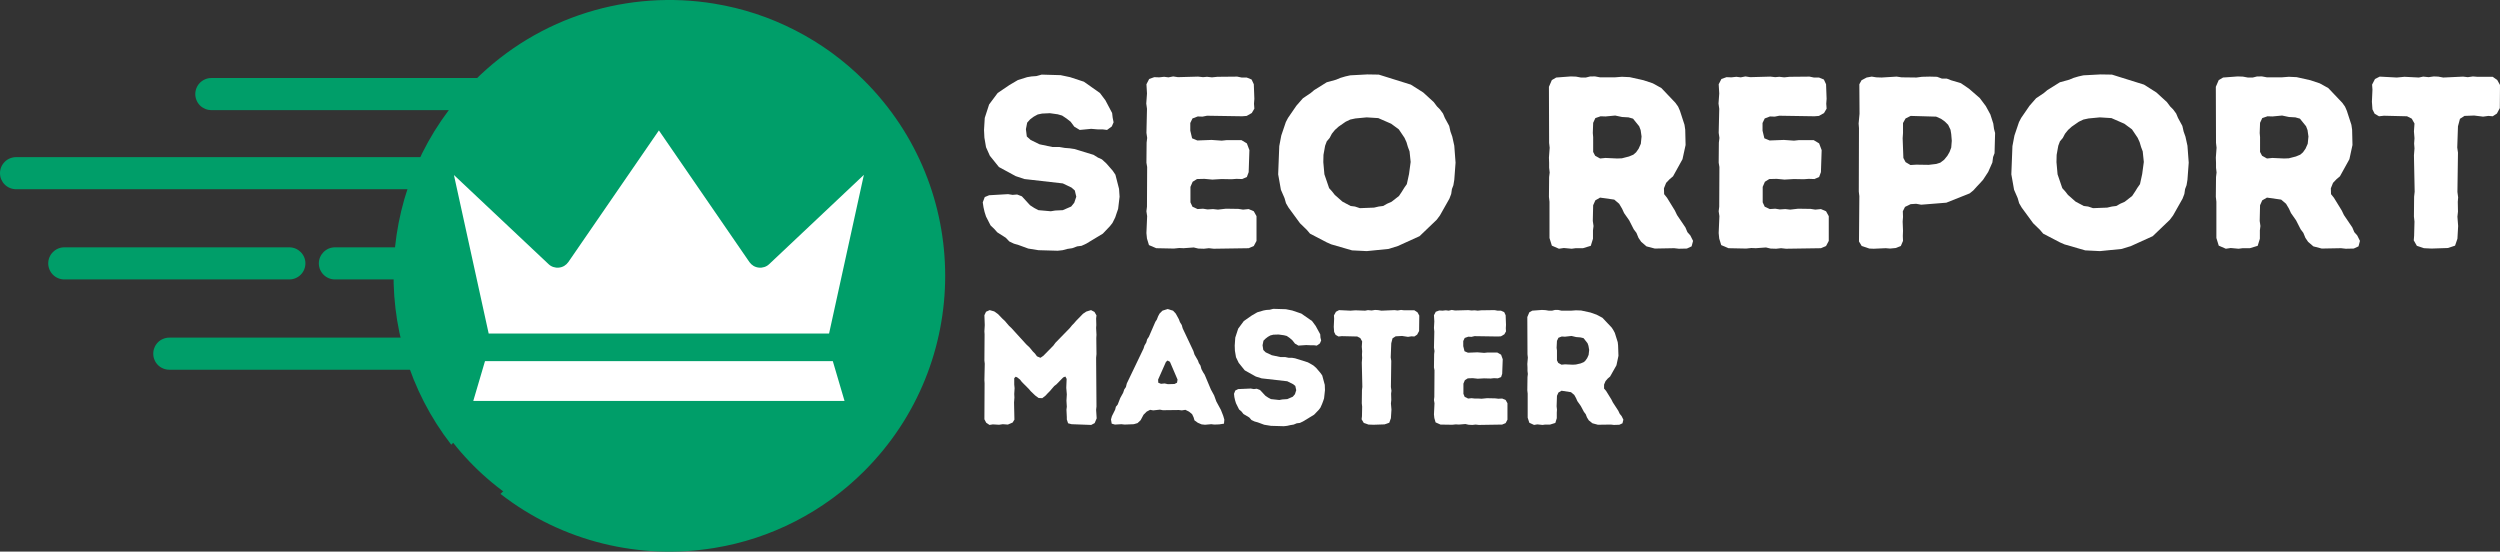 <?xml version="1.0" encoding="UTF-8" standalone="no"?>
<svg
   xmlns:dc="http://purl.org/dc/elements/1.1/"
   xmlns:cc="http://creativecommons.org/ns#"
   xmlns:rdf="http://www.w3.org/1999/02/22-rdf-syntax-ns#"
   xmlns:svg="http://www.w3.org/2000/svg"
   xmlns="http://www.w3.org/2000/svg"
   xmlns:sodipodi="http://sodipodi.sourceforge.net/DTD/sodipodi-0.dtd"
   xmlns:inkscape="http://www.inkscape.org/namespaces/inkscape"
   inkscape:version="1.0 (4035a4fb49, 2020-05-01)"
   sodipodi:docname="SEO REPORT MASTER LOGO DARK.svg"
   id="svg176"
   version="1.0"
   preserveAspectRatio="xMidYMid meet"
   height="63.159"
   viewBox="0 0 214.682 47.369"
   zoomAndPan="magnify"
   width="286.243">
  <rect x="0" y="0" width="214.682" height="47.369" fill="#333333" stroke="none"/>
  <sodipodi:namedview
     inkscape:current-layer="svg176"
     inkscape:window-maximized="1"
     inkscape:window-y="-8"
     inkscape:window-x="-8"
     inkscape:cy="41.433272"
     inkscape:cx="156.66146"
     inkscape:zoom="1.684"
     showgrid="false"
     id="namedview178"
     inkscape:window-height="1009"
     inkscape:window-width="1920"
     inkscape:pageshadow="2"
     inkscape:pageopacity="0"
     guidetolerance="10"
     gridtolerance="10"
     objecttolerance="10"
     borderopacity="1"
     bordercolor="#666666"
     pagecolor="#ffffff" />
  <defs
     id="defs16">
    <g
       id="g2" />
    <clipPath
       id="2c2320bd99">
      <path
         id="path4"
         clip-rule="nonzero"
         d="m 104.094,158.012 h 45.016 v 45.016 h -45.016 z m 0,0" />
    </clipPath>
    <clipPath
       id="0814b65849">
      <path
         id="path7"
         clip-rule="nonzero"
         d="m 126.602,158.012 c -12.434,0 -22.508,10.078 -22.508,22.508 0,12.43 10.074,22.508 22.508,22.508 12.43,0 22.508,-10.078 22.508,-22.508 0,-12.43 -10.078,-22.508 -22.508,-22.508 z m 0,0" />
    </clipPath>
    <clipPath
       id="71eb434e83">
      <path
         id="path10"
         clip-rule="nonzero"
         d="m 110,187 h 33 v 3.852 h -33 z m 0,0" />
    </clipPath>
    <clipPath
       id="577a9f12bb">
      <path
         id="path13"
         clip-rule="nonzero"
         d="m 108.992,167.602 h 35.25 V 186 h -35.25 z m 0,0" />
    </clipPath>
  </defs>
  <path
     id="path18"
     fill-rule="evenodd"
     fill-opacity="1"
     d="m 61.332,4.876 c 1.984,-0.004 3.895,0.375 5.727,1.133 1.832,0.758 3.449,1.844 4.852,3.246 5.844,5.844 5.844,15.316 0,21.16 -1.402,1.402 -3.02,2.484 -4.852,3.246 -1.832,0.758 -3.742,1.137 -5.727,1.133 v 12.262 c 2.445,-0.398 4.766,-1.164 6.969,-2.293 2.203,-1.133 4.18,-2.574 5.93,-4.328 9.246,-9.25 9.246,-24.25 0,-33.496 -1.75,-1.754 -3.727,-3.199 -5.93,-4.328 -2.203,-1.133 -4.523,-1.898 -6.969,-2.297 z m 0,24.961 V 9.833 c 1.324,-0.004 2.602,0.25 3.828,0.758 1.227,0.508 2.309,1.23 3.246,2.172 3.902,3.906 3.902,10.238 0,14.145 -0.938,0.941 -2.02,1.664 -3.246,2.172 -1.227,0.508 -2.504,0.762 -3.828,0.758 z m -22.582,8.352 10.098,-10.102 c -3.848,-5.809 -3.215,-13.715 1.902,-18.832 1.402,-1.402 3.02,-2.488 4.855,-3.246 1.832,-0.758 3.742,-1.137 5.727,-1.133 V 0.313 c -7.273,-1.191 -14.992,1.016 -20.602,6.625 -8.531,8.531 -9.191,21.957 -1.98,31.25 z m 22.582,-3.395 v 12.262 c -6.344,1.039 -13.027,-0.504 -18.352,-4.641 l 10.098,-10.098 c 2.504,1.656 5.254,2.48 8.254,2.477 z m 0,-24.961 V 29.837 c -1.328,0.004 -2.605,-0.25 -3.828,-0.758 -1.227,-0.508 -2.309,-1.23 -3.246,-2.172 -3.906,-3.906 -3.906,-10.238 0,-14.145 0.938,-0.941 2.02,-1.664 3.246,-2.172 1.223,-0.508 2.5,-0.762 3.828,-0.758 z m 0,0"
     fill="#009e69" />
  <path
     id="path20"
     fill-rule="evenodd"
     fill-opacity="1"
     d="m 18.148,6.7 h 26.227 c 0.18,0 0.355,0.035 0.527,0.105 0.168,0.07 0.316,0.172 0.445,0.301 0.129,0.129 0.23,0.277 0.301,0.445 0.07,0.172 0.105,0.348 0.105,0.527 0,0.184 -0.035,0.359 -0.105,0.527 -0.07,0.172 -0.172,0.32 -0.301,0.449 -0.129,0.129 -0.277,0.227 -0.445,0.297 -0.172,0.07 -0.348,0.105 -0.527,0.109 H 18.148 c -0.184,-0.004 -0.359,-0.039 -0.527,-0.109 -0.168,-0.07 -0.32,-0.168 -0.449,-0.297 -0.129,-0.129 -0.227,-0.277 -0.297,-0.449 -0.07,-0.168 -0.105,-0.344 -0.105,-0.527 0,-0.18 0.035,-0.355 0.105,-0.527 0.07,-0.168 0.168,-0.316 0.297,-0.445 0.129,-0.129 0.281,-0.23 0.449,-0.301 0.168,-0.07 0.344,-0.105 0.527,-0.105 z m 0,0"
     fill="#009e69" />
  <path
     id="path22"
     fill-rule="nonzero"
     fill-opacity="1"
     d="m 14.539,28.993 h 26.227 c 0.18,0 0.359,0.035 0.527,0.105 0.168,0.07 0.316,0.168 0.445,0.297 0.133,0.129 0.23,0.281 0.301,0.449 0.07,0.168 0.105,0.344 0.105,0.527 0,0.184 -0.035,0.359 -0.105,0.527 -0.07,0.168 -0.168,0.32 -0.301,0.449 -0.129,0.129 -0.277,0.227 -0.445,0.297 -0.168,0.07 -0.348,0.105 -0.527,0.105 H 14.539 c -0.184,0 -0.359,-0.035 -0.527,-0.105 -0.172,-0.07 -0.32,-0.168 -0.449,-0.297 -0.129,-0.129 -0.23,-0.281 -0.297,-0.449 -0.07,-0.168 -0.105,-0.344 -0.105,-0.527 0,-0.184 0.035,-0.359 0.105,-0.527 0.066,-0.168 0.168,-0.32 0.297,-0.449 0.129,-0.129 0.277,-0.227 0.449,-0.297 0.168,-0.07 0.344,-0.105 0.527,-0.105 z m 0,0"
     fill="#009e69" />
  <path
     id="path24"
     fill-rule="evenodd"
     fill-opacity="1"
     d="m 28.758,21.239 h 10.945 c 0.184,0 0.359,0.035 0.527,0.105 0.168,0.07 0.32,0.172 0.449,0.301 0.129,0.129 0.227,0.277 0.297,0.445 0.07,0.168 0.105,0.344 0.105,0.527 0,0.184 -0.035,0.359 -0.105,0.527 -0.07,0.168 -0.168,0.32 -0.297,0.449 -0.129,0.129 -0.281,0.227 -0.449,0.297 -0.168,0.07 -0.344,0.105 -0.527,0.105 H 28.758 c -0.18,0 -0.355,-0.035 -0.527,-0.105 -0.168,-0.07 -0.316,-0.168 -0.445,-0.297 -0.129,-0.129 -0.23,-0.281 -0.301,-0.449 -0.07,-0.168 -0.105,-0.344 -0.105,-0.527 0,-0.184 0.035,-0.359 0.105,-0.527 0.07,-0.168 0.172,-0.316 0.301,-0.445 0.129,-0.129 0.277,-0.23 0.445,-0.301 0.172,-0.07 0.348,-0.105 0.527,-0.105 z m 0,0"
     fill="#009e69" />
  <path
     id="path26"
     fill-rule="evenodd"
     fill-opacity="1"
     d="m 5.52,21.239 h 19.328 c 0.184,0 0.359,0.035 0.527,0.105 0.168,0.07 0.316,0.172 0.445,0.301 0.133,0.129 0.23,0.277 0.301,0.445 0.07,0.168 0.105,0.344 0.105,0.527 0,0.184 -0.035,0.359 -0.105,0.527 -0.07,0.168 -0.168,0.32 -0.301,0.449 -0.129,0.129 -0.277,0.227 -0.445,0.297 -0.168,0.07 -0.344,0.105 -0.527,0.105 H 5.52 c -0.184,0 -0.359,-0.035 -0.527,-0.105 -0.168,-0.07 -0.316,-0.168 -0.445,-0.297 -0.129,-0.129 -0.23,-0.281 -0.301,-0.449 -0.07,-0.168 -0.105,-0.344 -0.105,-0.527 0,-0.184 0.035,-0.359 0.105,-0.527 0.07,-0.168 0.168,-0.316 0.301,-0.445 0.129,-0.129 0.277,-0.23 0.445,-0.301 0.168,-0.07 0.344,-0.105 0.527,-0.105 z m 0,0"
     fill="#009e69" />
  <path
     id="path28"
     fill-rule="nonzero"
     fill-opacity="1"
     d="m 1.383,13.493 h 39.699 c 0.184,0 0.359,0.035 0.531,0.105 0.168,0.07 0.316,0.168 0.445,0.297 0.129,0.129 0.23,0.281 0.301,0.449 0.07,0.168 0.105,0.344 0.105,0.527 0,0.184 -0.035,0.359 -0.105,0.527 -0.07,0.168 -0.172,0.32 -0.301,0.449 -0.129,0.129 -0.277,0.227 -0.445,0.297 -0.172,0.07 -0.348,0.105 -0.531,0.105 H 1.383 c -0.184,0 -0.359,-0.035 -0.531,-0.105 C 0.684,16.075 0.535,15.977 0.406,15.848 0.277,15.719 0.176,15.567 0.105,15.399 0.035,15.231 0,15.055 0,14.872 c 0,-0.184 0.035,-0.359 0.105,-0.527 0.07,-0.168 0.172,-0.32 0.301,-0.449 0.129,-0.129 0.277,-0.227 0.445,-0.297 0.172,-0.07 0.348,-0.105 0.531,-0.105 z m 0,0"
     fill="#009e69" />
  <g
     transform="translate(-70.004,-156.425)"
     id="g34"
     clip-path="url(#2c2320bd99)">
    <g
       id="g32"
       clip-path="url(#0814b65849)">
      <path
         id="path30"
         fill-rule="nonzero"
         fill-opacity="1"
         d="m 104.094,158.012 h 45.016 v 45.016 h -45.016 z m 0,0"
         fill="#009e69" />
    </g>
  </g>
  <g
     transform="translate(-70.004,-156.425)"
     id="g38"
     clip-path="url(#71eb434e83)">
    <path
       id="path36"
       fill-rule="nonzero"
       fill-opacity="1"
       d="m 111.652,187.438 -1.062,3.605 h 31.992 l -1.062,-3.605 z m 0,0"
       fill="#ffffff" />
  </g>
  <g
     transform="translate(-70.004,-156.425)"
     id="g42"
     clip-path="url(#577a9f12bb)">
    <path
       id="path40"
       fill-rule="nonzero"
       fill-opacity="1"
       d="m 141.199,185.066 2.988,-13.625 -8.133,7.668 c -0.117,0.113 -0.254,0.195 -0.41,0.246 -0.156,0.051 -0.316,0.07 -0.477,0.051 -0.164,-0.016 -0.316,-0.066 -0.457,-0.148 -0.141,-0.086 -0.258,-0.195 -0.352,-0.328 l -7.773,-11.305 -7.777,11.305 c -0.094,0.133 -0.211,0.242 -0.352,0.328 -0.141,0.082 -0.293,0.133 -0.457,0.148 -0.16,0.019 -0.32,0 -0.477,-0.051 -0.156,-0.051 -0.293,-0.133 -0.41,-0.246 l -8.129,-7.656 2.984,13.613 z m 0,0"
       fill="#ffffff" />
  </g>
  <g
     transform="translate(-70.004,-156.425)"
     id="g50"
     fill-opacity="1"
     fill="#ffffff">
    <g
       id="g48"
       transform="translate(153.521,192.868)">
      <g
         id="g46">
        <path
           id="path44"
           d="m 1.453,0.047 -0.281,-0.188 -0.156,-0.297 0.016,-3.094 -0.016,-0.266 0.031,-1.406 -0.031,-0.281 0.016,-2.25 -0.016,-0.25 L 1.047,-8.531 1.016,-9.375 1.156,-9.672 1.469,-9.812 1.859,-9.703 2.188,-9.469 l 0.359,0.375 0.219,0.203 0.375,0.438 0.188,0.172 1.281,1.406 0.297,0.281 0.266,0.328 0.188,0.188 0.172,0.234 0.297,0.125 0.25,-0.172 0.859,-0.875 L 7.109,-7 8.344,-8.266 l 0.203,-0.25 0.156,-0.156 0.188,-0.219 0.594,-0.609 0.281,-0.188 0.406,-0.125 0.297,0.156 0.172,0.297 -0.031,0.266 0.016,0.562 -0.016,0.25 0.031,0.594 -0.016,0.266 0.016,1.391 -0.031,0.312 0.031,4.188 -0.031,0.281 0.047,0.734 -0.172,0.406 L 10.188,0.047 8.5,-0.016 8.203,-0.094 8.094,-0.422 V -0.625 L 8.062,-1.266 8.094,-1.516 8.062,-2.031 8.094,-2.578 8.047,-3.141 8.078,-3.906 7.969,-4.109 7.781,-4.031 7.203,-3.438 7.016,-3.297 6.625,-2.844 6.453,-2.672 6.266,-2.469 5.984,-2.25 5.672,-2.266 5.375,-2.484 5,-2.844 4.812,-3.062 4.234,-3.641 4.078,-3.844 3.844,-4.031 l -0.141,-0.062 -0.125,0.125 v 0.547 l 0.031,0.312 -0.031,0.5 L 3.594,-2.312 3.562,-1.875 3.594,-0.406 3.438,-0.156 3.031,0.016 2.594,-0.016 2.281,0.031 1.734,0 Z m 0,0" />
      </g>
    </g>
  </g>
  <g
     transform="translate(-70.004,-156.425)"
     id="g58"
     fill-opacity="1"
     fill="#ffffff">
    <g
       id="g56"
       transform="translate(165.219,192.868)">
      <g
         id="g54">
        <path
           id="path52"
           d="M 8.266,0.031 7.969,0 7.641,-0.141 7.359,-0.344 7.281,-0.609 7.156,-0.875 6.891,-1.094 6.578,-1.25 l -0.312,0.047 -0.25,-0.031 -1.375,0.016 -0.25,-0.047 L 3.812,-1.203 3.547,-1.25 3.25,-1.094 l -0.266,0.266 -0.25,0.469 -0.266,0.25 -0.328,0.094 -0.781,0.031 -0.281,-0.031 L 0.531,0.016 0.25,-0.062 0.188,-0.422 l 0.078,-0.281 0.281,-0.562 0.062,-0.25 0.156,-0.188 0.219,-0.562 0.25,-0.453 L 1.328,-3 1.469,-3.203 l 0.078,-0.312 1.438,-3 0.078,-0.25 L 3.219,-7.031 3.297,-7.312 3.438,-7.516 4,-8.812 4.125,-9 l 0.109,-0.281 0.125,-0.234 0.25,-0.25 0.438,-0.141 0.469,0.141 0.234,0.25 0.266,0.484 0.094,0.25 0.156,0.25 L 6.344,-8.25 7.266,-6.297 7.359,-6 7.656,-5.484 7.734,-5.266 7.875,-5.047 7.953,-4.75 8.094,-4.484 8.234,-4.266 8.766,-3 9.047,-2.484 9.234,-1.969 9.625,-1.25 9.828,-0.734 9.922,-0.406 9.891,-0.062 9.484,0 9.062,0.016 8.797,-0.016 Z m -3.188,-3.484 0.562,-0.016 0.219,-0.109 L 5.906,-3.844 5.25,-5.375 5.047,-5.484 4.906,-5.359 4.234,-3.844 4.25,-3.578 l 0.234,0.094 0.312,-0.031 z m 0,0" />
      </g>
    </g>
  </g>
  <g
     transform="translate(-70.004,-156.425)"
     id="g66"
     fill-opacity="1"
     fill="#ffffff">
    <g
       id="g64"
       transform="translate(175.377,192.868)">
      <g
         id="g62">
        <path
           id="path60"
           d="M 3.766,0.125 3.188,0.031 2.641,-0.172 2.359,-0.25 2.094,-0.375 1.906,-0.594 1.406,-0.891 1.234,-1.109 1.031,-1.281 0.766,-1.812 0.688,-2.062 0.625,-2.344 0.594,-2.625 l 0.109,-0.281 0.25,-0.125 1.078,-0.047 0.266,0.047 0.25,-0.031 0.281,0.109 0.469,0.5 0.234,0.156 0.234,0.125 0.719,0.078 0.25,-0.047 0.438,-0.031 0.469,-0.203 0.188,-0.219 0.109,-0.344 -0.078,-0.359 -0.188,-0.156 -0.5,-0.25 -2.203,-0.25 -0.5,-0.156 L 1.516,-4.641 1,-5.281 0.766,-5.766 l -0.094,-0.562 -0.016,-0.438 0.047,-0.688 0.25,-0.766 L 1.438,-8.875 2.109,-9.344 2.594,-9.625 3.125,-9.781 3.375,-9.828 3.656,-9.844 3.969,-9.922 5.047,-9.891 5.594,-9.781 6.375,-9.516 7.297,-8.875 7.609,-8.453 8,-7.734 l 0.016,0.266 0.062,0.266 -0.109,0.25 -0.266,0.188 -0.25,-0.031 H 7.172 L 6.797,-6.812 6.125,-6.766 5.828,-6.938 5.609,-7.219 5.375,-7.422 5.125,-7.594 l -0.25,-0.062 -0.453,-0.062 -0.453,0.016 -0.25,0.062 L 3.5,-7.516 3.297,-7.359 3.125,-7.188 l -0.078,0.391 0.062,0.406 0.203,0.203 0.531,0.25 0.734,0.156 h 0.406 l 0.297,0.062 H 5.562 l 0.281,0.047 1.094,0.344 0.25,0.141 0.219,0.125 0.25,0.219 0.359,0.422 0.156,0.219 0.219,0.812 L 8.406,-2.938 8.328,-2.234 8.25,-2 8.156,-1.75 8.016,-1.438 7.875,-1.25 7.469,-0.828 6.516,-0.25 6.25,-0.125 5.984,-0.094 5.719,0.016 5.438,0.062 5.156,0.125 4.875,0.156 Z m 0,0" />
      </g>
    </g>
  </g>
  <g
     transform="translate(-70.004,-156.425)"
     id="g74"
     fill-opacity="1"
     fill="#ffffff">
    <g
       id="g72"
       transform="translate(184.304,192.868)">
      <g
         id="g70">
        <path
           id="path68"
           d="M 3.656,0.031 3.219,0.016 2.812,-0.125 2.625,-0.438 2.656,-0.703 2.672,-1.516 2.641,-1.812 2.656,-2.938 2.688,-3.219 2.641,-5.312 2.672,-5.703 2.656,-5.984 2.672,-6.281 2.641,-6.672 2.672,-7.125 2.516,-7.406 2.25,-7.547 l -1.328,-0.031 -0.281,0.031 -0.25,-0.141 -0.125,-0.25 L 0.234,-8.375 0.266,-9.078 0.25,-9.359 0.422,-9.672 0.688,-9.812 l 0.984,0.047 0.422,-0.031 0.828,0.031 0.25,-0.047 0.312,0.031 0.297,-0.047 0.266,0.016 0.281,0.047 1.125,-0.047 0.266,0.031 0.297,-0.047 0.266,0.031 h 0.875 L 7.422,-9.625 7.578,-9.344 7.562,-8.016 7.391,-7.703 7.156,-7.547 6.906,-7.562 6.609,-7.516 6.094,-7.594 5.547,-7.562 5.281,-7.391 5.172,-6.969 5.125,-5.75 l 0.047,0.297 -0.031,2.25 0.047,0.312 -0.031,0.25 0.016,0.547 -0.031,0.297 L 5.188,-1.266 5.141,-0.531 5,-0.141 4.594,0 Z m 0,0" />
      </g>
    </g>
  </g>
  <g
     transform="translate(-70.004,-156.425)"
     id="g82"
     fill-opacity="1"
     fill="#ffffff">
    <g
       id="g80"
       transform="translate(192.126,192.868)">
      <g
         id="g78">
        <path
           id="path76"
           d="M 4.875,0.047 4.594,0.016 4.312,0.047 3.984,0.031 3.719,-0.031 3.156,0.016 2.891,0 2.594,0.031 1.578,0.016 1.156,-0.172 1.047,-0.547 1.016,-0.859 1.062,-1.812 1.016,-2.094 1.047,-2.359 1.062,-4.641 1.016,-4.891 1.031,-6.031 1.062,-6.297 1.016,-6.594 l 0.031,-1.375 -0.031,-0.312 0.031,-0.562 L 1.016,-9.375 1.172,-9.672 1.469,-9.781 1.75,-9.766 l 0.281,-0.031 0.25,0.031 0.266,-0.062 0.281,0.047 L 3.969,-9.812 4.25,-9.781 4.5,-9.797 l 0.281,0.031 0.297,-0.031 1.141,-0.016 0.25,0.047 h 0.297 l 0.281,0.125 0.125,0.266 0.031,0.828 -0.016,0.281 0.016,0.281 -0.141,0.25 L 6.766,-7.562 6.5,-7.547 l -2,-0.031 -0.266,0.062 -0.266,-0.016 -0.312,0.109 -0.125,0.266 v 0.438 l 0.109,0.438 0.297,0.125 L 4.75,-6.188 5.328,-6.141 5.625,-6.172 H 6.453 L 6.781,-5.984 6.922,-5.594 6.875,-4.344 6.781,-4.062 6.5,-3.953 6.172,-3.969 5.891,-3.938 5.312,-3.953 l -0.531,0.031 -0.438,-0.047 -0.422,0.016 -0.25,0.156 -0.125,0.297 v 0.875 L 3.656,-2.359 3.953,-2.219 4.25,-2.25 4.516,-2.219 h 0.312 L 5.109,-2.203 5.578,-2.25 6.281,-2.234 6.547,-2.203 6.875,-2.219 l 0.297,0.125 0.156,0.281 v 1.406 l -0.156,0.297 -0.297,0.125 z m 0,0" />
      </g>
    </g>
  </g>
  <g
     transform="translate(-70.004,-156.425)"
     id="g90"
     fill-opacity="1"
     fill="#ffffff">
    <g
       id="g88"
       transform="translate(200.143,192.868)">
      <g
         id="g86">
        <path
           id="path84"
           d="m 1.047,-0.578 v -2.062 L 1.016,-2.922 1.031,-4.062 1.062,-4.328 1.031,-4.594 V -4.875 L 1.016,-5.188 1.062,-5.734 1.031,-6.016 1.016,-9.219 1.188,-9.625 l 0.25,-0.141 0.828,-0.062 0.312,0.016 0.281,0.047 h 0.281 l 0.25,-0.062 h 0.281 l 0.281,0.062 H 4.781 l 0.406,-0.031 0.453,0.016 0.797,0.172 0.531,0.188 0.5,0.266 0.797,0.844 0.141,0.219 0.125,0.234 0.25,0.797 0.031,0.281 0.031,0.891 -0.172,0.812 -0.547,0.969 -0.203,0.172 -0.188,0.219 -0.125,0.297 v 0.344 L 7.781,-2.875 l 0.453,0.734 0.125,0.25 0.469,0.719 0.125,0.266 0.156,0.188 0.156,0.312 L 9.188,-0.094 8.922,0.031 8.453,0.047 8.188,0.016 7.078,0.031 l -0.469,-0.125 -0.312,-0.25 -0.156,-0.25 L 6.031,-0.875 5.875,-1.078 5.609,-1.578 5.312,-2 5.203,-2.25 l -0.156,-0.281 -0.281,-0.234 -0.812,-0.125 -0.266,0.156 -0.125,0.281 -0.031,0.906 0.031,0.281 -0.016,0.25 V -0.531 L 3.422,-0.125 2.969,0.016 H 2.547 L 2.328,0.047 1.875,0 1.594,0.047 1.188,-0.141 Z M 3.953,-5.125 4.25,-5.156 4.922,-5.125 5.188,-5.141 5.594,-5.234 5.859,-5.344 6,-5.469 6.156,-5.688 6.281,-5.969 6.328,-6.391 6.266,-6.75 6.188,-6.969 5.844,-7.406 5.578,-7.469 5.203,-7.5 4.812,-7.594 4.25,-7.531 3.969,-7.547 3.688,-7.438 3.562,-7.172 3.531,-6.578 3.562,-6.344 V -5.5 l 0.109,0.219 z m 0,0" />
      </g>
    </g>
  </g>
  <g
     transform="translate(-70.004,-156.425)"
     id="g98"
     fill-opacity="1"
     fill="#ffffff">
    <g
       id="g96"
       transform="translate(153.521,177.722)">
      <g
         id="g94">
        <path
           id="path92"
           d="M 5.656,0.188 4.781,0.047 3.969,-0.25 3.547,-0.375 3.156,-0.562 2.859,-0.875 2.125,-1.344 1.844,-1.656 1.547,-1.938 1.156,-2.703 1.031,-3.094 0.938,-3.5 0.875,-3.922 1.047,-4.375 l 0.375,-0.156 1.625,-0.094 0.391,0.062 0.391,-0.031 0.406,0.156 0.703,0.766 0.359,0.234 0.359,0.188 1.062,0.094 0.375,-0.062 L 7.75,-3.25 8.469,-3.562 8.734,-3.891 8.906,-4.406 8.781,-4.938 8.5,-5.188 7.75,-5.547 l -3.297,-0.375 -0.75,-0.25 -1.438,-0.781 -0.781,-0.969 -0.328,-0.734 -0.141,-0.828 -0.031,-0.656 0.062,-1.031 0.375,-1.156 L 2.156,-13.312 3.172,-14 l 0.719,-0.422 0.797,-0.25 0.375,-0.062 0.422,-0.031 0.453,-0.125 1.625,0.047 0.812,0.172 1.188,0.391 1.375,0.969 0.469,0.625 0.578,1.094 0.047,0.406 0.078,0.391 -0.156,0.359 -0.406,0.297 -0.375,-0.047 H 10.75 l -0.562,-0.047 -0.984,0.094 -0.469,-0.281 -0.312,-0.422 -0.359,-0.281 -0.375,-0.25 -0.375,-0.109 -0.672,-0.094 -0.672,0.031 -0.375,0.078 -0.344,0.188 -0.312,0.234 -0.25,0.281 -0.109,0.562 0.078,0.625 0.328,0.297 0.766,0.375 1.109,0.234 H 7.469 L 7.922,-8.594 8.344,-8.562 8.75,-8.5 l 1.641,0.5 0.375,0.234 0.344,0.156 0.375,0.344 0.547,0.625 0.234,0.344 0.312,1.219 L 12.625,-4.406 12.5,-3.359 12.375,-3 12.25,-2.625 12.016,-2.156 11.797,-1.875 11.188,-1.234 9.766,-0.375 9.359,-0.188 8.984,-0.141 8.562,0.016 8.141,0.078 7.734,0.188 7.312,0.234 Z m 0,0" />
      </g>
    </g>
  </g>
  <g
     transform="translate(-70.004,-156.425)"
     id="g106"
     fill-opacity="1"
     fill="#ffffff">
    <g
       id="g104"
       transform="translate(166.919,177.722)">
      <g
         id="g102">
        <path
           id="path100"
           d="M 7.312,0.062 6.891,0.016 6.469,0.062 5.984,0.047 5.594,-0.047 4.719,0.016 4.344,0 3.891,0.047 2.375,0.016 1.75,-0.25 1.578,-0.812 1.531,-1.281 l 0.062,-1.453 -0.062,-0.422 0.047,-0.391 0.016,-3.406 -0.062,-0.375 0.016,-1.719 0.047,-0.406 -0.062,-0.438 0.047,-2.062 -0.062,-0.453 0.062,-0.859 -0.047,-0.797 0.234,-0.453 0.438,-0.156 0.422,0.016 0.422,-0.047 0.375,0.047 0.406,-0.078 0.406,0.062 1.734,-0.047 0.422,0.047 0.344,-0.031 0.422,0.047 0.469,-0.047 1.703,-0.016 0.375,0.078 h 0.438 l 0.422,0.172 0.188,0.406 0.047,1.25 -0.031,0.422 0.031,0.422 -0.219,0.375 -0.438,0.25 -0.391,0.031 -3.016,-0.047 -0.391,0.078 -0.406,-0.016 -0.453,0.172 -0.188,0.391 v 0.656 l 0.156,0.656 0.453,0.188 L 7.125,-9.281 8,-9.219 8.438,-9.266 h 1.25 l 0.469,0.281 L 10.375,-8.406 10.312,-6.516 10.156,-6.094 9.75,-5.922 9.266,-5.938 8.844,-5.906 7.984,-5.922 7.188,-5.875 6.516,-5.938 5.875,-5.922 5.5,-5.688 5.312,-5.25 v 1.328 l 0.172,0.375 0.438,0.203 0.469,-0.031 0.391,0.062 0.469,-0.031 0.422,0.047 0.688,-0.078 1.062,0.016 0.406,0.062 0.484,-0.047 0.438,0.188 0.234,0.422 v 2.125 l -0.234,0.438 -0.438,0.188 z m 0,0" />
      </g>
    </g>
  </g>
  <g
     transform="translate(-70.004,-156.425)"
     id="g114"
     fill-opacity="1"
     fill="#ffffff">
    <g
       id="g112"
       transform="translate(178.952,177.722)">
      <g
         id="g110">
        <path
           id="path108"
           d="M 8.422,0.266 7.156,0.203 5.375,-0.312 4.984,-0.484 l -1.438,-0.75 L 3.281,-1.547 2.688,-2.125 1.703,-3.469 l -0.219,-0.375 -0.125,-0.438 L 1.047,-5 0.812,-6.328 0.906,-8.75 1.078,-9.656 1.469,-10.812 l 0.188,-0.359 0.719,-1.047 0.562,-0.641 0.672,-0.453 0.297,-0.25 1.078,-0.672 0.797,-0.219 0.375,-0.156 0.422,-0.125 L 7,-14.828 l 1.469,-0.078 0.984,0.016 2.75,0.859 1.062,0.672 0.906,0.828 0.281,0.375 0.25,0.25 0.266,0.359 0.156,0.375 0.375,0.688 0.109,0.484 0.156,0.438 0.172,0.781 0.109,1.453 -0.109,1.469 -0.078,0.469 -0.125,0.328 -0.062,0.422 -0.156,0.406 -0.812,1.438 -0.281,0.375 -1.469,1.406 -1.859,0.844 -0.797,0.25 z m -0.594,-3.688 1.219,-0.047 0.406,-0.094 0.375,-0.047 0.328,-0.188 0.391,-0.172 0.641,-0.5 0.25,-0.375 0.203,-0.328 0.219,-0.312 0.188,-0.859 0.141,-1.047 -0.094,-0.906 -0.141,-0.375 -0.125,-0.422 -0.172,-0.375 -0.484,-0.719 -0.656,-0.484 -1.109,-0.484 -1,-0.062 L 7.438,-11.125 7,-11.031 6.609,-10.844 6,-10.422 l -0.312,0.281 -0.266,0.328 -0.188,0.359 -0.25,0.297 -0.141,0.375 L 4.703,-8 4.688,-7.375 l 0.094,1.047 0.406,1.188 0.266,0.297 0.219,0.281 0.656,0.578 0.703,0.375 0.375,0.047 z m 0,0" />
      </g>
    </g>
  </g>
  <g
     transform="translate(-70.004,-156.425)"
     id="g120"
     fill-opacity="1"
     fill="#ffffff">
    <g
       id="g118"
       transform="translate(195.794,177.722)">
      <g
         id="g116" />
    </g>
  </g>
  <g
     transform="translate(-70.004,-156.425)"
     id="g128"
     fill-opacity="1"
     fill="#ffffff">
    <g
       id="g126"
       transform="translate(201.485,177.722)">
      <g
         id="g124">
        <path
           id="path122"
           d="M 1.578,-0.859 V -3.969 L 1.531,-4.391 1.547,-6.094 1.594,-6.484 1.547,-6.891 V -7.312 l -0.016,-0.453 0.062,-0.844 -0.047,-0.422 -0.016,-4.812 0.25,-0.578 0.375,-0.219 1.25,-0.094 0.453,0.016 0.422,0.078 h 0.422 l 0.375,-0.094 H 5.5 l 0.422,0.078 H 7.188 l 0.609,-0.047 0.672,0.031 1.188,0.266 0.797,0.266 0.734,0.406 1.203,1.266 0.234,0.328 0.156,0.359 0.391,1.203 0.062,0.422 0.031,1.312 L 13,-7.625 l -0.812,1.469 -0.297,0.25 -0.297,0.312 -0.188,0.469 0.016,0.5 0.25,0.312 0.672,1.094 0.188,0.391 0.719,1.062 0.172,0.406 0.25,0.281 0.234,0.469 -0.125,0.469 L 13.375,0.047 12.688,0.062 12.281,0.016 10.625,0.047 9.906,-0.141 9.453,-0.531 9.219,-0.875 9.047,-1.297 8.812,-1.609 8.422,-2.375 7.984,-3 7.812,-3.375 7.562,-3.797 7.141,-4.156 l -1.219,-0.172 -0.406,0.234 -0.188,0.422 -0.031,1.344 0.062,0.438 -0.047,0.375 v 0.719 L 5.125,-0.188 4.453,0.016 h -0.625 L 3.484,0.062 2.812,0 2.391,0.062 1.781,-0.203 Z m 4.344,-6.828 0.469,-0.047 1,0.047 0.406,-0.016 0.609,-0.156 0.375,-0.156 0.234,-0.203 0.219,-0.312 0.188,-0.422 0.062,-0.625 L 9.406,-10.125 9.281,-10.453 8.75,-11.109 8.359,-11.219 7.812,-11.25 7.219,-11.375 6.391,-11.297 5.969,-11.312 l -0.453,0.156 -0.188,0.406 -0.031,0.875 0.031,0.359 V -8.25 L 5.5,-7.922 Z m 0,0" />
      </g>
    </g>
  </g>
  <g
     transform="translate(-70.004,-156.425)"
     id="g136"
     fill-opacity="1"
     fill="#ffffff">
    <g
       id="g134"
       transform="translate(216.06,177.722)">
      <g
         id="g132">
        <path
           id="path130"
           d="M 7.312,0.062 6.891,0.016 6.469,0.062 5.984,0.047 5.594,-0.047 4.719,0.016 4.344,0 3.891,0.047 2.375,0.016 1.75,-0.25 1.578,-0.812 1.531,-1.281 l 0.062,-1.453 -0.062,-0.422 0.047,-0.391 0.016,-3.406 -0.062,-0.375 0.016,-1.719 0.047,-0.406 -0.062,-0.438 0.047,-2.062 -0.062,-0.453 0.062,-0.859 -0.047,-0.797 0.234,-0.453 0.438,-0.156 0.422,0.016 0.422,-0.047 0.375,0.047 0.406,-0.078 0.406,0.062 1.734,-0.047 0.422,0.047 0.344,-0.031 0.422,0.047 0.469,-0.047 1.703,-0.016 0.375,0.078 h 0.438 l 0.422,0.172 0.188,0.406 0.047,1.25 -0.031,0.422 0.031,0.422 -0.219,0.375 -0.438,0.25 -0.391,0.031 -3.016,-0.047 -0.391,0.078 -0.406,-0.016 -0.453,0.172 -0.188,0.391 v 0.656 l 0.156,0.656 0.453,0.188 L 7.125,-9.281 8,-9.219 8.438,-9.266 h 1.25 l 0.469,0.281 L 10.375,-8.406 10.312,-6.516 10.156,-6.094 9.75,-5.922 9.266,-5.938 8.844,-5.906 7.984,-5.922 7.188,-5.875 6.516,-5.938 5.875,-5.922 5.5,-5.688 5.312,-5.25 v 1.328 l 0.172,0.375 0.438,0.203 0.469,-0.031 0.391,0.062 0.469,-0.031 0.422,0.047 0.688,-0.078 1.062,0.016 0.406,0.062 0.484,-0.047 0.438,0.188 0.234,0.422 v 2.125 l -0.234,0.438 -0.438,0.188 z m 0,0" />
      </g>
    </g>
  </g>
  <g
     transform="translate(-70.004,-156.425)"
     id="g144"
     fill-opacity="1"
     fill="#ffffff">
    <g
       id="g142"
       transform="translate(228.093,177.722)">
      <g
         id="g140">
        <path
           id="path138"
           d="M 2.812,0.062 2.438,0.047 1.781,-0.172 1.547,-0.562 1.578,-4.453 1.531,-4.844 1.547,-10.297 1.516,-10.688 1.594,-11.531 1.578,-14.062 l 0.188,-0.344 0.438,-0.234 0.438,-0.078 0.391,0.062 0.453,0.016 1.297,-0.078 0.422,0.062 1.281,0.016 0.469,-0.062 0.672,-0.016 0.625,0.016 0.422,0.156 H 9.094 l 0.359,0.141 0.844,0.25 0.688,0.469 0.938,0.812 0.516,0.688 0.391,0.719 0.25,0.781 0.062,0.453 0.094,0.359 -0.047,1.734 -0.125,0.328 -0.062,0.469 -0.359,0.812 -0.438,0.672 -0.281,0.312 -0.266,0.281 -0.297,0.328 -0.312,0.25 -2,0.797 L 6.891,-3.719 6.453,-3.797 5.984,-3.766 5.5,-3.531 l -0.188,0.375 0.016,0.484 -0.031,0.406 0.031,0.781 -0.016,0.453 0.016,0.422 -0.188,0.438 L 4.703,0 4.219,0.047 3.844,0.016 Z m 3.156,-7.188 0.5,-0.031 1.062,0.016 0.656,-0.078 0.344,-0.109 0.328,-0.25 0.281,-0.344 L 9.328,-8.25 9.469,-8.625 9.516,-9.203 9.469,-9.781 l -0.062,-0.375 -0.203,-0.422 -0.281,-0.281 -0.328,-0.234 -0.422,-0.188 -2.188,-0.062 -0.438,0.219 -0.219,0.391 V -9.875 l -0.031,0.453 0.062,1.688 0.188,0.359 z m 0,0" />
      </g>
    </g>
  </g>
  <g
     transform="translate(-70.004,-156.425)"
     id="g152"
     fill-opacity="1"
     fill="#ffffff">
    <g
       id="g150"
       transform="translate(241.911,177.722)">
      <g
         id="g148">
        <path
           id="path146"
           d="M 8.422,0.266 7.156,0.203 5.375,-0.312 4.984,-0.484 l -1.438,-0.75 L 3.281,-1.547 2.688,-2.125 1.703,-3.469 l -0.219,-0.375 -0.125,-0.438 L 1.047,-5 0.812,-6.328 0.906,-8.75 1.078,-9.656 1.469,-10.812 l 0.188,-0.359 0.719,-1.047 0.562,-0.641 0.672,-0.453 0.297,-0.25 1.078,-0.672 0.797,-0.219 0.375,-0.156 0.422,-0.125 L 7,-14.828 l 1.469,-0.078 0.984,0.016 2.75,0.859 1.062,0.672 0.906,0.828 0.281,0.375 0.25,0.25 0.266,0.359 0.156,0.375 0.375,0.688 0.109,0.484 0.156,0.438 0.172,0.781 0.109,1.453 -0.109,1.469 -0.078,0.469 -0.125,0.328 -0.062,0.422 -0.156,0.406 -0.812,1.438 -0.281,0.375 -1.469,1.406 -1.859,0.844 -0.797,0.25 z m -0.594,-3.688 1.219,-0.047 0.406,-0.094 0.375,-0.047 0.328,-0.188 0.391,-0.172 0.641,-0.5 0.25,-0.375 0.203,-0.328 0.219,-0.312 0.188,-0.859 0.141,-1.047 -0.094,-0.906 -0.141,-0.375 -0.125,-0.422 -0.172,-0.375 -0.484,-0.719 -0.656,-0.484 -1.109,-0.484 -1,-0.062 L 7.438,-11.125 7,-11.031 6.609,-10.844 6,-10.422 l -0.312,0.281 -0.266,0.328 -0.188,0.359 -0.25,0.297 -0.141,0.375 L 4.703,-8 4.688,-7.375 l 0.094,1.047 0.406,1.188 0.266,0.297 0.219,0.281 0.656,0.578 0.703,0.375 0.375,0.047 z m 0,0" />
      </g>
    </g>
  </g>
  <g
     transform="translate(-70.004,-156.425)"
     id="g160"
     fill-opacity="1"
     fill="#ffffff">
    <g
       id="g158"
       transform="translate(258.753,177.722)">
      <g
         id="g156">
        <path
           id="path154"
           d="M 1.578,-0.859 V -3.969 L 1.531,-4.391 1.547,-6.094 1.594,-6.484 1.547,-6.891 V -7.312 l -0.016,-0.453 0.062,-0.844 -0.047,-0.422 -0.016,-4.812 0.25,-0.578 0.375,-0.219 1.25,-0.094 0.453,0.016 0.422,0.078 h 0.422 l 0.375,-0.094 H 5.5 l 0.422,0.078 H 7.188 l 0.609,-0.047 0.672,0.031 1.188,0.266 0.797,0.266 0.734,0.406 1.203,1.266 0.234,0.328 0.156,0.359 0.391,1.203 0.062,0.422 0.031,1.312 L 13,-7.625 l -0.812,1.469 -0.297,0.25 -0.297,0.312 -0.188,0.469 0.016,0.5 0.25,0.312 0.672,1.094 0.188,0.391 0.719,1.062 0.172,0.406 0.25,0.281 0.234,0.469 -0.125,0.469 L 13.375,0.047 12.688,0.062 12.281,0.016 10.625,0.047 9.906,-0.141 9.453,-0.531 9.219,-0.875 9.047,-1.297 8.812,-1.609 8.422,-2.375 7.984,-3 7.812,-3.375 7.562,-3.797 7.141,-4.156 l -1.219,-0.172 -0.406,0.234 -0.188,0.422 -0.031,1.344 0.062,0.438 -0.047,0.375 v 0.719 L 5.125,-0.188 4.453,0.016 h -0.625 L 3.484,0.062 2.812,0 2.391,0.062 1.781,-0.203 Z m 4.344,-6.828 0.469,-0.047 1,0.047 0.406,-0.016 0.609,-0.156 0.375,-0.156 0.234,-0.203 0.219,-0.312 0.188,-0.422 0.062,-0.625 L 9.406,-10.125 9.281,-10.453 8.75,-11.109 8.359,-11.219 7.812,-11.25 7.219,-11.375 6.391,-11.297 5.969,-11.312 l -0.453,0.156 -0.188,0.406 -0.031,0.875 0.031,0.359 V -8.25 L 5.5,-7.922 Z m 0,0" />
      </g>
    </g>
  </g>
  <g
     transform="translate(-70.004,-156.425)"
     id="g168"
     fill-opacity="1"
     fill="#ffffff">
    <g
       id="g166"
       transform="translate(273.327,177.722)">
      <g
         id="g164">
        <path
           id="path162"
           d="M 5.484,0.047 4.828,0.016 4.219,-0.188 3.953,-0.656 l 0.031,-0.391 0.031,-1.219 -0.047,-0.438 0.016,-1.703 0.047,-0.422 -0.062,-3.125 0.047,-0.594 L 3.984,-8.969 4.016,-9.422 3.969,-10.016 4.016,-10.688 3.781,-11.109 3.375,-11.312 1.391,-11.359 0.969,-11.312 l -0.375,-0.219 -0.188,-0.375 -0.047,-0.656 0.047,-1.047 -0.031,-0.422 0.25,-0.484 0.406,-0.203 1.469,0.078 0.656,-0.062 1.234,0.062 0.375,-0.078 0.469,0.047 0.438,-0.062 0.391,0.016 0.422,0.078 1.703,-0.078 0.406,0.047 0.438,-0.062 0.391,0.031 h 1.312 L 11.125,-14.422 11.359,-14 l -0.016,1.984 -0.25,0.469 -0.359,0.234 -0.375,-0.031 -0.453,0.062 -0.766,-0.094 -0.828,0.031 -0.391,0.25 L 7.75,-10.453 7.688,-8.625 7.75,-8.188 l -0.047,3.375 0.062,0.469 -0.031,0.375 L 7.75,-3.125 l -0.047,0.438 0.062,0.797 -0.062,1.094 L 7.5,-0.203 6.891,0 Z m 0,0" />
      </g>
    </g>
  </g>
  <g
     transform="translate(-70.004,-156.425)"
     id="g174"
     fill-opacity="1"
     fill="#ffffff">
    <g
       id="g172"
       transform="translate(285.076,177.722)">
      <g
         id="g170" />
    </g>
  </g>
</svg>

